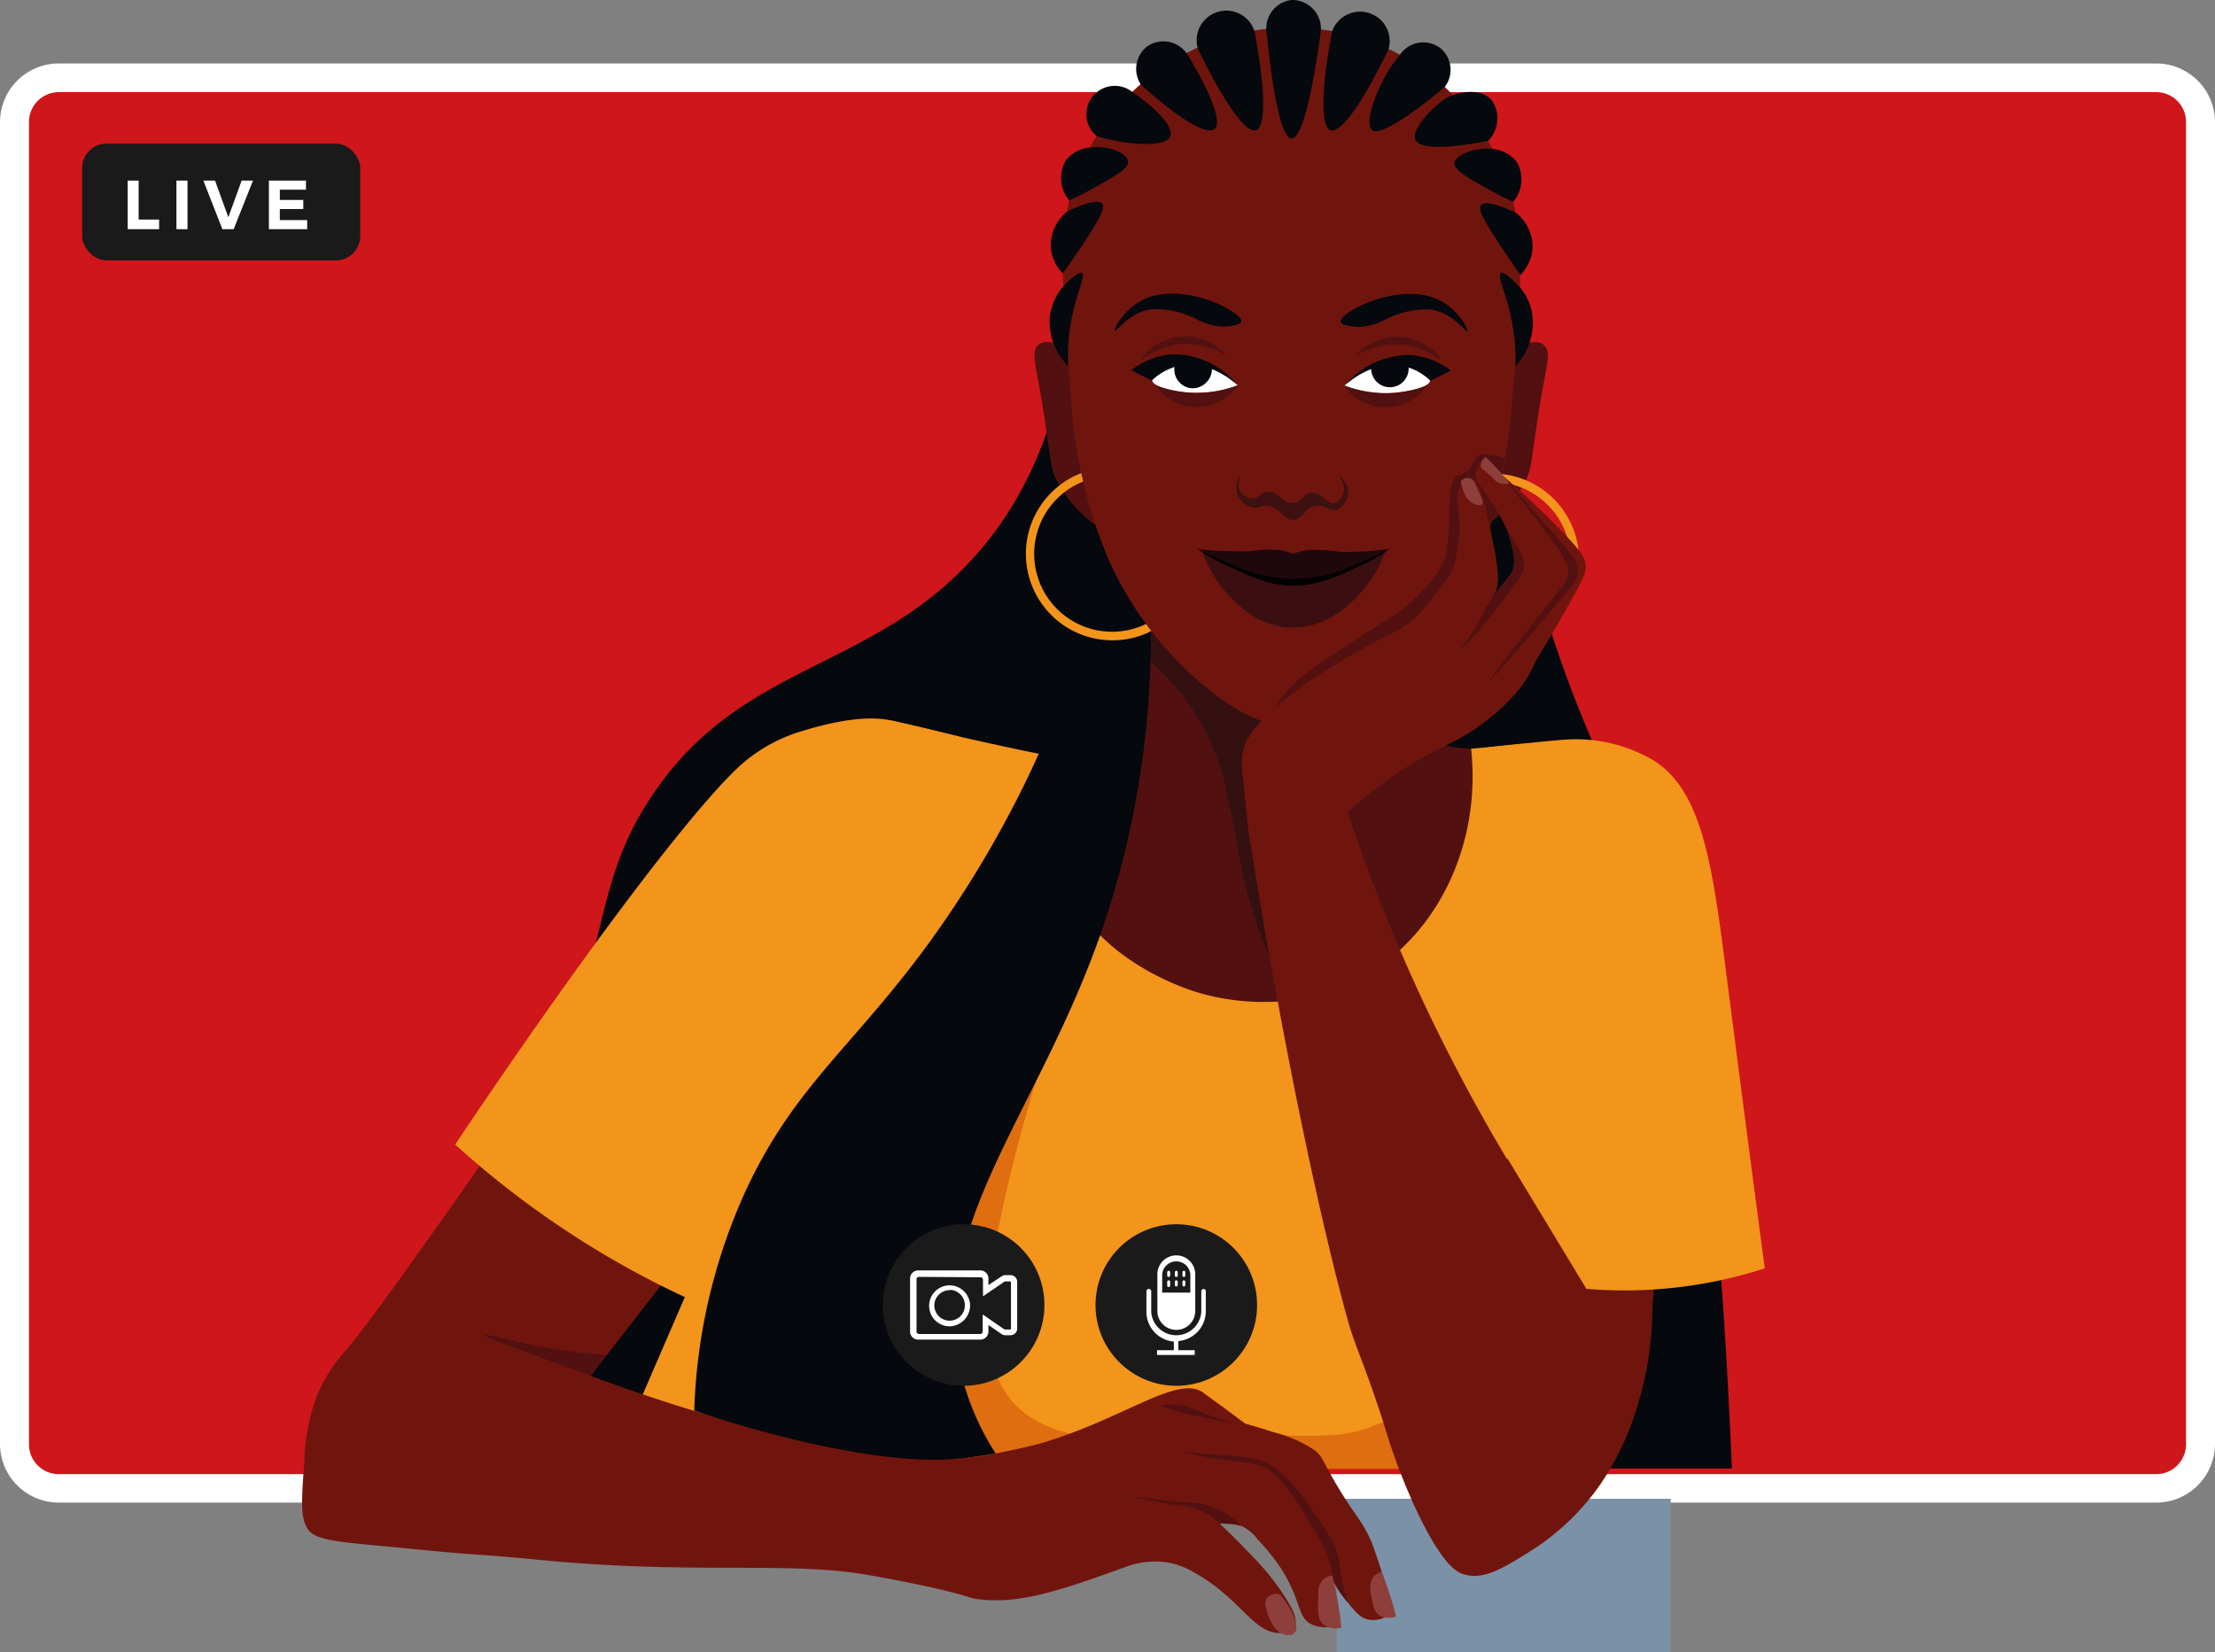 <svg xmlns="http://www.w3.org/2000/svg" viewBox="0 0 216.32 161.4"><rect x="0" y="0" width="216.32" height="161.4" fill="#808080" stroke="none"/><defs><style>.cls-1{fill:#cf161a;}.cls-2{fill:#fff;}.cls-3{fill:none;}.cls-4{fill:#1a1a1a;}.cls-5{fill:#7b91a7;}.cls-6{fill:#05080d;}.cls-7{fill:#521110;}.cls-8{fill:#351010;}.cls-9{fill:#f3941b;}.cls-10{fill:#de6e0f;}.cls-11{fill:#70150e;}.cls-12{fill:#310e13;opacity:0.83;}.cls-13{fill:#1f080d;}.cls-14{fill:#010101;}.cls-15{fill:#3e1111;}.cls-16{fill:#8e3f3b;}</style></defs><g id="Laag_2" data-name="Laag 2"><g id="Laag_1-2" data-name="Laag 1"><rect class="cls-1" x="1.42" y="7.62" width="213.49" height="137.75" rx="4.32"/><path class="cls-2" d="M210.58,146.78H5.74A5.74,5.74,0,0,1,0,141V11.94A5.74,5.74,0,0,1,5.74,6.2H210.58a5.74,5.74,0,0,1,5.74,5.74V141A5.74,5.74,0,0,1,210.58,146.78ZM5.74,9a2.92,2.92,0,0,0-2.91,2.91V141A2.91,2.91,0,0,0,5.74,144H210.58a2.91,2.91,0,0,0,2.91-2.91V11.94A2.91,2.91,0,0,0,210.58,9Z"/><circle class="cls-3" cx="105.63" cy="78.3" r="62.37"/><rect class="cls-4" x="8.02" y="14.03" width="27.16" height="11.41" rx="2.38"/><path class="cls-2" d="M12.47,17.64h1.07v3.81h2v.94H12.47Z"/><path class="cls-2" d="M17.23,17.64h1.08v4.75H17.23Z"/><path class="cls-2" d="M19.86,17.64H21l1.3,3.58,1.3-3.58h1.11l-1.89,4.75H21.72Z"/><path class="cls-2" d="M26.26,17.64h3.62v.89H27.33v1h2.29v.89H27.33V21.5H30v.89H26.26Z"/><polygon class="cls-2" points="202.62 146.41 164.49 146.41 164.47 144.3 202.59 144.3 202.62 146.41"/><rect class="cls-5" x="130.55" y="146.41" width="32.61" height="14.99"/><path class="cls-6" d="M104.73,30.78C103.45,42.64,99.25,49.71,95.5,54c-10.13,11.68-23.26,10.54-32,24-3.3,5-4.06,9.21-5.35,14.25-3.09,12.15-9.21,29.44-22.57,51.2l133.56,0c-1.64-38.6-5.25-54.22-8.67-60.67-.41-.77-2.59-4.76-5-10.45A120.61,120.61,0,0,1,150,56.8a122.35,122.35,0,0,1-3.72-20.06Z"/><path class="cls-7" d="M111.36,56.43A30.12,30.12,0,0,1,112,67.58c-.42,3.15-.76,4.46-1.75,5.39-2,1.9-5.17,1.41-6,1.26-2.06-.29-4.18-.62-6.35-1-3.75-.68-7.3-1.46-10.65-2.29A69.86,69.86,0,0,0,92,101.58c3.11,7.74,10.37,25.73,23.23,26.94,10.49,1,19.1-9.7,23.41-15.05,12.08-15,12.9-32.61,12.69-40.75-.73,0-1.86.09-3.25.18a35.5,35.5,0,0,1-4.43.25c-1.18-.08-4-.24-5.39-2-.89-1.14-.79-2.35-.74-6.5,0-2.83,0-5.15,0-6.69Z"/><path class="cls-8" d="M111.92,57l.28,7.53a22.1,22.1,0,0,1,5.55,7,21.76,21.76,0,0,1,1.88,5.12c.73,3.44,1.1,5.16,1.25,6.17A46.73,46.73,0,0,0,124,93.57c-2.1-9.92-.41-14,1.73-15.78,1.36-1.15,2.87-1.36,5.94-3.46a31.43,31.43,0,0,0,5.91-5.27c-.07-2.27-.07-4.66,0-7.18.06-1.4.14-2.76.25-4.08A20,20,0,0,1,111.92,57Z"/><path class="cls-9" d="M87,70.37q5.08,1.25,10.41,2.41c2.41.53,4.8,1,7.15,1.5a16.11,16.11,0,0,0-1.21,9.65c1.89,9.24,12.19,12.58,13.57,13s8.86,2.58,16.16-1.49,11.6-12.94,10.59-22.3l7.44-.69A245.13,245.13,0,0,1,156,109.23a246.3,246.3,0,0,1-.44,33.7l-95.64-.1Q67,126.38,74.2,109.91,80.62,90.14,87,70.37Z"/><path class="cls-10" d="M156.44,143.49l-85.78,0,1.5-14.12,3,1.19c23.2-33.94,30.64-43.68,31.32-43.24,1.06.68-10.32,28.66-10,42.36a11,11,0,0,0,2.23,7.06c2.72,3.24,7.36,3.71,10.28,4,3.43.35,3.17-.2,8.77-.42,10.33-.39,12.45.57,16.58-1.11,3-1.2,3.56-2.2,6.55-4.46,3.49-2.66,9.18-5.62,18.58-6.32Q158,135.95,156.44,143.49Z"/><path class="cls-7" d="M105.19,34.82c-1-1.08-2.87-1.81-3.71-1.19s-.38,1.73.27,5.57c1,6.2.79,6.58,1.59,8,1.37,2.49,4.11,5,5.24,4.38,1.4-.72-1.35-5.37-2-13.2A5.7,5.7,0,0,0,105.19,34.82Z"/><path class="cls-7" d="M147,34.84c1-1.08,2.87-1.82,3.71-1.19s.38,1.73-.27,5.57c-1,6.2-.79,6.58-1.59,8-1.37,2.49-4.11,5-5.24,4.38-1.4-.73,1.35-5.37,2-13.2A5.7,5.7,0,0,1,147,34.84Z"/><path class="cls-9" d="M145.78,46.26a8.45,8.45,0,1,0,8.44,8.45A8.46,8.46,0,0,0,145.78,46.26Zm0,.84a7.61,7.61,0,1,1-7.61,7.61A7.62,7.62,0,0,1,145.78,47.1Z"/><path class="cls-9" d="M108.64,45.65a8.45,8.45,0,1,0,8.45,8.45A8.46,8.46,0,0,0,108.64,45.65Zm0,.84A7.61,7.61,0,1,1,101,54.1,7.61,7.61,0,0,1,108.64,46.49Z"/><path class="cls-11" d="M137.87,6a22.4,22.4,0,0,0-33.94,16.2c-.09.87-.1,1.8-.13,3.65,0,2.28.27,7,.8,13a47.56,47.56,0,0,0,3.58,15.61,34.08,34.08,0,0,0,11.14,13.87c3.37,2.33,5.47,2.63,6.82,2.63s3.45-.3,6.82-2.63A34.08,34.08,0,0,0,144.1,54.47a47.56,47.56,0,0,0,3.58-15.61,122.29,122.29,0,0,0,.8-13c0-1.44-.07-2.42-.18-3.38A23.09,23.09,0,0,0,137.87,6Z"/><path class="cls-12" d="M129.24,56.45a15.66,15.66,0,0,1-1.57.3c-.48.07-.93.11-1.34.13s-.84-.06-1.32-.13c0,0-.76-.11-1.55-.3a30,30,0,0,1-6.08-2.67,12.16,12.16,0,0,0,3.75,5.46,8.28,8.28,0,0,0,4.06,2,7.51,7.51,0,0,0,2.13,0,8.32,8.32,0,0,0,4.25-2.06,12,12,0,0,0,3.76-5.47A29.58,29.58,0,0,1,129.24,56.45Z"/><path class="cls-13" d="M135.57,53.63a26.57,26.57,0,0,1-2.84.25,19,19,0,0,1-2,0,16.84,16.84,0,0,0-3-.15,6.11,6.11,0,0,0-1.44.37,6.06,6.06,0,0,0-1.32-.37,12.79,12.79,0,0,0-2.81.1c-.91.06-1.59,0-2.18,0a24.68,24.68,0,0,1-2.71-.18,21.37,21.37,0,0,0,4.24,2.24,10.56,10.56,0,0,0,9.7,0A21.63,21.63,0,0,0,135.57,53.63Z"/><path class="cls-14" d="M132.51,55.08a13.9,13.9,0,0,1-12.32,0,38.15,38.15,0,0,1-3.45-1.64,15.92,15.92,0,0,0,3.25,1.9c2.19,1,4,1.86,6.31,1.87s4.23-.85,6.41-1.87a15.84,15.84,0,0,0,3.24-1.9S134.55,54.28,132.51,55.08Z"/><path class="cls-15" d="M121.28,46.33s-.49.74-.25,1.44a1.47,1.47,0,0,0,1.25.93c.71,0,.84-.61,1.55-.68,1-.1,1.33,1.14,2.36,1.11s1-1,2-1,1.39,1.16,2.17,1a1.35,1.35,0,0,0,.87-1.07c.17-.83-.52-1.53-.46-1.57a2,2,0,0,1,.89,1.55,1.86,1.86,0,0,1-1.08,1.73c-.74.26-1.1-.46-2-.35-1.17.13-1.28,1.33-2.26,1.37s-1.3-1.3-2.67-1.37c-.69,0-.84.29-1.44.13a2,2,0,0,1-1.46-1.7A1.83,1.83,0,0,1,121.28,46.33Z"/><path class="cls-2" d="M112.52,37.14c0-.64,1.75-1.48,3.36-1.59a7,7,0,0,1,5,2.08,11.42,11.42,0,0,1-4.82.71C114.92,38.24,112.58,37.86,112.52,37.14Z"/><path class="cls-7" d="M119.86,34.76a9.08,9.08,0,0,0-4-1.15c-2.62,0-4.37,1.64-4.46,1.5a5.38,5.38,0,0,1,4.11-2.26A5.53,5.53,0,0,1,119.86,34.76Z"/><path class="cls-6" d="M110.49,36.17l2,1a5.66,5.66,0,0,1,2.39-1.37c3.14-.84,5.8,1.66,6,1.86a8,8,0,0,0-6.45-3.05A7.26,7.26,0,0,0,110.49,36.17Z"/><path class="cls-6" d="M118.29,35.63a4.26,4.26,0,0,0-2.21-.64,4.34,4.34,0,0,0-1.12.15,1.83,1.83,0,0,0,1.57,2.79,1.91,1.91,0,0,0,1.83-1.83A1.19,1.19,0,0,0,118.29,35.63Z"/><path class="cls-7" d="M112.82,37.62a11,11,0,0,0,8.1,0,4.9,4.9,0,0,1-8.1,0Z"/><path class="cls-2" d="M139.66,37.17c.05-.64-1.74-1.49-3.36-1.59a7,7,0,0,0-5,2.08,11.47,11.47,0,0,0,4.82.71C137.27,38.27,139.61,37.89,139.66,37.17Z"/><path class="cls-7" d="M132.32,34.78a9.43,9.43,0,0,1,4-1.14c2.62,0,4.38,1.64,4.47,1.5a5.4,5.4,0,0,0-4.11-2.26A5.6,5.6,0,0,0,132.32,34.78Z"/><path class="cls-6" d="M141.7,36.2l-2,1a5.55,5.55,0,0,0-2.38-1.37c-3.15-.84-5.81,1.66-6,1.86a8.06,8.06,0,0,1,6.46-3A7.3,7.3,0,0,1,141.7,36.2Z"/><path class="cls-6" d="M135.49,35.14a4.68,4.68,0,0,0-1.58.43,1.87,1.87,0,0,0,0,.53,1.83,1.83,0,0,0,3.66-.21,1.93,1.93,0,0,0-.09-.49A4.51,4.51,0,0,0,135.49,35.14Z"/><path class="cls-7" d="M139.37,37.65a11,11,0,0,1-8.11,0,4.91,4.91,0,0,0,8.11,0Z"/><path class="cls-6" d="M121.23,31.4c-.07.38-1.34.54-2.18.48a6.64,6.64,0,0,1-2.37-.79,9,9,0,0,0-4.18-.89c-2.21.27-3.49,2.26-3.63,2.12s.8-2,2.68-3C115.44,27.33,121.39,30.51,121.23,31.4Z"/><path class="cls-6" d="M130.93,31.42c.07.39,1.34.55,2.18.49a6.64,6.64,0,0,0,2.37-.79,9,9,0,0,1,4.18-.89c2.21.27,3.49,2.26,3.63,2.12s-.8-2.05-2.68-3C136.72,27.36,130.77,30.54,130.93,31.42Z"/><path class="cls-6" d="M123.67,2.92A2.79,2.79,0,0,1,126.14,0,2.81,2.81,0,0,1,129,3c-.24,1.8-1.44,10.56-2.86,10.53S123.85,4.74,123.67,2.92Z"/><path class="cls-6" d="M117,4.79a2.89,2.89,0,0,1,5.52-1.72c1,5.25,1.19,9.31.14,9.65S119.36,9.67,117,4.79Z"/><path class="cls-6" d="M111.41,8.25A2.79,2.79,0,0,1,112,4.56a2.79,2.79,0,0,1,3.93.71c2.22,3.61,3.47,6.68,2.69,7.34S114.87,11.42,111.41,8.25Z"/><path class="cls-6" d="M107.13,13.32A2.77,2.77,0,0,1,110.61,9c2.38,1.65,4.06,3.43,3.68,4.34S111,14.38,107.13,13.32Z"/><path class="cls-6" d="M106.49,14.41a3.34,3.34,0,0,0-2.42,1.28,3.44,3.44,0,0,0,.35,3.89c.62-.28,1.43-.67,2.34-1.18,2.28-1.28,3.48-1.95,3.41-2.65C110.08,14.89,108.11,14.19,106.49,14.41Z"/><path class="cls-6" d="M104.29,20.61a4.3,4.3,0,0,0-1.68,3.4,4.11,4.11,0,0,0,1.19,2.7c.42-.57,1-1.46,1.77-2.56,1.62-2.5,2.44-3.78,2.08-4.25C107.48,19.69,106.9,19.43,104.29,20.61Z"/><path class="cls-6" d="M103.68,28.16a5.65,5.65,0,0,0-1.17,2.94,6.13,6.13,0,0,0,1.82,4.67,18.63,18.63,0,0,1,.4-5c.5-2.27,1.3-3.88.93-4.11C105.49,26.56,105,26.71,103.68,28.16Z"/><path class="cls-6" d="M135.61,4.79a2.87,2.87,0,0,0-1.91-3.52,2.91,2.91,0,0,0-3.61,1.8c-1,5.25-1.19,9.31-.14,9.65S133.29,9.67,135.61,4.79Z"/><path class="cls-6" d="M141.11,8.48a2.76,2.76,0,0,0-.48-3.81,2.76,2.76,0,0,0-3.93.71c-.23.27-.51.64-.82,1.09-1.52,2.27-2.66,5.59-1.87,6.25S138.54,10.68,141.11,8.48Z"/><path class="cls-6" d="M145.32,13.77a3.12,3.12,0,0,0,.42-3.9c-1.16-1.51-3.64-.66-3.84-.59a4.66,4.66,0,0,0-1.46.91c-1,.81-2.57,2.56-2.22,3.42C138.75,15,143.8,14.05,145.32,13.77Z"/><path class="cls-6" d="M145.72,14.55a3.36,3.36,0,0,1,2.42,1.28,3.44,3.44,0,0,1-.35,3.89c-.62-.28-1.43-.67-2.34-1.18-2.28-1.28-3.48-1.95-3.41-2.66S144.1,14.33,145.72,14.55Z"/><path class="cls-6" d="M148,20.75a4.27,4.27,0,0,1,1.68,3.4,4.11,4.11,0,0,1-1.19,2.7c-.42-.57-1-1.46-1.77-2.57-1.62-2.49-2.44-3.77-2.08-4.24C144.83,19.83,145.41,19.57,148,20.75Z"/><path class="cls-6" d="M148.52,28.16a5.32,5.32,0,0,1,1.17,2.94A6.29,6.29,0,0,1,148,35.78a19.49,19.49,0,0,0-.48-5c-.53-2.33-1.33-3.86-.93-4.11C146.71,26.56,147.16,26.71,148.52,28.16Z"/><path class="cls-11" d="M134.93,153.51c-.38-1.17-.64-2-1-2.92-1-2.24-1.54-2.41-3.44-5.62-1.39-2.37-1.3-2.66-2.08-3.29a12.83,12.83,0,0,0-4.05-1.78c-1.14-.38-2.09-.65-2.74-.83l-1.81-1.35L117.45,136c-2.5-1.7-7.81,2.65-15.83,5,0,0-1.34.39-4.94,1.09-11.6,2.27-34.3-5.95-39-7.69q9.15-11.76,18.31-23.5L62.32,91.51c-15.54,22.65-25.69,37.1-28.56,40.41a15.22,15.22,0,0,0-2.93,4.74,20.36,20.36,0,0,0-1.12,6.27c-.27,3.69-.41,5.53.46,6.59.73.89,2.82,1.1,7,1.49,3,.28,6.1.62,9.16.83,5.48.39,6.21.57,9.9.84,12.52.92,20.55,0,27.47,1,2.28.34,6.23,1.14,7.64,1.47,3.62.84,3.1.92,4.22,1.07,4.1.52,8.2-.94,14.26-3.11a8.11,8.11,0,0,1,4.15-.49,7.56,7.56,0,0,1,2.48.89c4.69,2.52,6,6.19,8.66,6a1.69,1.69,0,0,0,1.28-.56c.55-.86-.56-2.48-1.47-3.81a25,25,0,0,0-2.79-3.3c-.76-.8-1.76-1.83-3-3a3.77,3.77,0,0,1,2,.17,4.45,4.45,0,0,1,1.76,1.44,20.36,20.36,0,0,1,2.23,2.79c2,3.13,1.54,4.7,2.94,5.42a3.46,3.46,0,0,0,2.82,0c-.24-1.45-.49-2.91-.74-4.36a14.25,14.25,0,0,0,1.3,2c.91,1.16,1.4,1.76,2.23,1.91a2.46,2.46,0,0,0,1.72-.31,2.18,2.18,0,0,0,.6-.54C135.76,156.36,135.42,155.05,134.93,153.51Z"/><path class="cls-7" d="M47,130.29a27.31,27.31,0,0,1,3.35.74,59.47,59.47,0,0,0,8.9,1.34l-1.56,2C48.72,131.18,46.94,130.41,47,130.29Z"/><path class="cls-7" d="M113.47,137.33c0-.15.9-.19,1.64-.1a5.61,5.61,0,0,1,1.73.49,32.79,32.79,0,0,0,4,1.41C114.94,138,113.44,137.51,113.47,137.33Z"/><path class="cls-7" d="M115.54,141.81a18,18,0,0,0,3.53.74c2.46.36,3.75.2,5.11,1.21a7.29,7.29,0,0,1,1,1,23.12,23.12,0,0,1,2.54,3.72,27,27,0,0,1,1.82,3.16,8.23,8.23,0,0,1,.5,1.85c.08.4.14.72.17,1l.48.8a14.8,14.8,0,0,0,.91,1.24c-.15-.53-.35-1.32-.54-2.3s-.24-1.45-.28-1.72c-.24-1.58-1.13-2.86-2.91-5.42a15.84,15.84,0,0,0-2.66-3.12,7.29,7.29,0,0,0-1.08-.84c-1.3-.8-2.43-.78-4.78-1C116.81,142,115.55,141.74,115.54,141.81Z"/><path class="cls-7" d="M110.62,146.18s.54.06,1.77.21l2.22.25c1.36.13,1.94.15,2.33.19a7.47,7.47,0,0,1,4.3,2.23,8.53,8.53,0,0,0-.87-.16,8.12,8.12,0,0,0-1.26-.06,6.31,6.31,0,0,0-1.74-1.23,8.74,8.74,0,0,0-2.75-.62A30.14,30.14,0,0,1,110.62,146.18Z"/><path class="cls-16" d="M124.83,155.71a1.26,1.26,0,0,0-.62.07h0a1,1,0,0,0-.58.49,1.08,1.08,0,0,0,0,.71,4.12,4.12,0,0,0,.58,1.55,2.24,2.24,0,0,0,.86,1c.37.19,1,.33,1.34,0C127.23,158.82,125.3,155.78,124.83,155.71Z"/><path class="cls-16" d="M130.09,153.89a1.7,1.7,0,0,0-1,.55,1.9,1.9,0,0,0-.34,1.24c-.06,1.68-.09,2.52.5,3A2.06,2.06,0,0,0,131,159a32.08,32.08,0,0,0-.51-3.43C130.38,155,130.24,154.43,130.09,153.89Z"/><path class="cls-16" d="M134.93,153.51a1.79,1.79,0,0,0-.87.62,2.29,2.29,0,0,0-.12,1.8c.16.92.27,1.56.83,1.9a1.91,1.91,0,0,0,1.58.08c-.13-.53-.29-1.08-.46-1.64C135.59,155.29,135.26,154.37,134.93,153.51Z"/><path class="cls-9" d="M93.66,71.94l-1-.24C89.91,71,87.44,70.46,87,70.37c-1.4-.3-4.15-.45-9.47,1.3a16,16,0,0,0-4.65,2.6c-4.11,3.33-15,17.49-28.43,37.53a90,90,0,0,0,30.74,18.29c1.25-6.7,2.86-13.81,4.94-21.26A249.68,249.68,0,0,1,93.66,71.94Z"/><path class="cls-6" d="M93.9,134.28c-3.51-14.21,7.19-24.92,13.55-42.94a88.87,88.87,0,0,0,4.94-29.7A22.36,22.36,0,0,1,108.66,64a21.27,21.27,0,0,1-3.92,1.45,105.3,105.3,0,0,1-14.3,27.05c-7.27,9.86-12.87,13.67-17.56,23.7A55.89,55.89,0,0,0,67.8,137.8c4.19,1.42,7.78,2.36,10.49,3,8.89,2.05,13.11,1.85,14.74,1.73a35.26,35.26,0,0,0,4.2-.56A25.54,25.54,0,0,1,93.9,134.28Z"/><path class="cls-7" d="M124.75,70.54l-.94.08a12.48,12.48,0,0,1,.83-1.66c1.55-2.61,3.58-3.79,10.44-8.19a18.12,18.12,0,0,0,4.15-3.41,8,8,0,0,0,1.92-3,19.58,19.58,0,0,0,.37-4.15c0-1.24.13-3.45.82-3.72a5.05,5.05,0,0,0,1.11-.62l0,0h0s.76-1.17.87-1.32.84-.41,2.6.2c-.07.51-.19,1.26-.37,2.15A32,32,0,0,1,143.32,57a24.35,24.35,0,0,1-3.16,4.34C138.46,63.28,132.92,69.65,124.75,70.54Z"/><path class="cls-11" d="M146.67,105.3l.55,8c-2.69-4.5-5.44-9.55-8.08-15.14a172,172,0,0,1-7.54-18.83,40,40,0,0,1,9.07-6.26,21.28,21.28,0,0,0,7.48-5.48c.27-.32.51-.65.51-.65a11.21,11.21,0,0,0,1.11-1.9c.53-1.18,1-1.58,3.63-6.32,1.31-2.33,1.52-2.82,1.45-3.55s-.41-1.28-2.33-3.28c-2.73-2.83-5-4.79-6-5.62-.71-.6-1.29-1.08-1.68-1.39a2.42,2.42,0,0,0-.65,1.06,1.54,1.54,0,0,0,.37,1.5c.43.54.78,1.14,1.17,1.71A17.52,17.52,0,0,1,147,51.39c.22.45.39.79.58,1.28a8.56,8.56,0,0,1,.56,2.14c.1,1.33-.78,2.5-2.55,4.78-.56.72-1,1.28-1.37,1.65.37-.76.69-1.36.91-1.75.7-1.23,1.1-1.74,1.15-2.64a5.2,5.2,0,0,0,0-.88,18.44,18.44,0,0,0-.28-2c-.58-3-1.39-7.19-2.32-7.2a1.17,1.17,0,0,0-.7.28,2.66,2.66,0,0,0-.34.46,2.14,2.14,0,0,0-.12.24,2.73,2.73,0,0,0-.14,1.49,21.44,21.44,0,0,1,.14,3,12.73,12.73,0,0,1-.24,1.72,7.24,7.24,0,0,1-.51,1.86,5.27,5.27,0,0,1-.79,1.2,36.65,36.65,0,0,1-2.78,3.39,11.18,11.18,0,0,1-2.88,1.77,68.84,68.84,0,0,0-7.53,4.46,27.28,27.28,0,0,0-4.92,4.18A5.79,5.79,0,0,0,121.49,73a6.16,6.16,0,0,0-.14,2.55c.12,1.13.23,2.25.35,3.44.06.65.13,1.3.19,1.95h0c3.56,22.39,7.33,39.37,9.73,48,.67,2.45,1.69,4.45,3.48,10a60.83,60.83,0,0,0,3.39,8.93c2.49,5.14,3.83,5.74,4.52,5.93,1.91.54,3.7-.56,6.35-2.21a23.74,23.74,0,0,0,7-6.69,27.92,27.92,0,0,0,3.34-6.88,33,33,0,0,0,1.67-9.84,122.37,122.37,0,0,1,3.07-21.65Z"/><path class="cls-7" d="M146.09,57.83l-.49.88c-.44.77-1.13,2-2.07,3.44-.7,1.08-.84,1.19-.8,1.22.21.2,4.29-4.87,5.59-6.75a2.46,2.46,0,0,0,.53-1.51s0-.07,0-.11a3.63,3.63,0,0,0-.55-1.42c-.33-.54-.86-1.49-1.55-2.74a11.23,11.23,0,0,1,.46,1.09,10.13,10.13,0,0,1,.53,2,3.39,3.39,0,0,1,0,1.77,5,5,0,0,1-.82,1.11C146.6,57.26,146.3,57.6,146.09,57.83Z"/><path class="cls-7" d="M146.83,46.56c.81,1.1,1.48,2,1.95,2.58s.93,1.17,1.74,2.23l.74,1a16.27,16.27,0,0,1,1.63,2.47,2,2,0,0,1,.28.93,2.46,2.46,0,0,1-.65,1.58c-1.24,1.49-7.12,9-7,9.1s5.66-6.45,8-9.17a2.37,2.37,0,0,0,.58-1.24,3.06,3.06,0,0,0-.88-2.18C152.15,52.61,149.91,50,146.83,46.56Z"/><path class="cls-16" d="M142.76,47.47a6.67,6.67,0,0,0,.24.69,2,2,0,0,0,.6.84c.31.23.89.48,1.12.28s-.09-.81-.66-2a.91.91,0,0,0-.41-.52.8.8,0,0,0-1,.28C142.65,47.07,142.66,47.13,142.76,47.47Z"/><path class="cls-16" d="M144.63,45.56c.05.22.2.28.64.65.77.65.79.89,1.23,1a1.73,1.73,0,0,0,.9,0A18.38,18.38,0,0,0,146,45.56c-.31-.33-.63-.64-.93-.93C144.86,44.82,144.54,45.19,144.63,45.56Z"/><path class="cls-9" d="M145.36,73c1-.12,2.52-.29,4.34-.46,1.61-.16,2.85-.28,3.56-.31A15,15,0,0,1,161,74c5.29,2.83,6.23,10.44,7.68,21.79.68,5.28,1.86,14.46,3.67,28.11a44.64,44.64,0,0,1-17.42,2l-9.48-15.66Z"/><circle class="cls-4" cx="94.11" cy="127.48" r="7.89"/><circle class="cls-4" cx="114.88" cy="127.48" r="7.89"/><path class="cls-2" d="M95.74,130.86H89.67a.79.79,0,0,1-.79-.79v-5.18a.79.79,0,0,1,.79-.79h6.07a.79.79,0,0,1,.79.79v.64l1.32-.87a.62.62,0,0,1,.35-.1h.49a.65.65,0,0,1,.65.64v4.58a.65.65,0,0,1-.65.65h-.51a.66.66,0,0,1-.36-.11l-1.29-.89v.64A.79.79,0,0,1,95.74,130.86Zm-6-6.13a.23.23,0,0,0-.23.23v5.12a.24.24,0,0,0,.23.23h6a.24.24,0,0,0,.23-.23V128.4l2.13,1.47h.55a.09.09,0,0,0,.08-.08v-4.53a.08.08,0,0,0-.08-.08h-.53L96,126.63V125a.23.23,0,0,0-.23-.23Zm3,4.83a2,2,0,1,1,2-2A2.05,2.05,0,0,1,92.77,129.56Zm0-3.53a1.49,1.49,0,1,0,1.49,1.49A1.5,1.5,0,0,0,92.77,126Z"/><path class="cls-2" d="M114.88,125.07a.14.14,0,0,0-.14.14v.32a.14.14,0,1,0,.28,0v-.32A.14.14,0,0,0,114.88,125.07Zm-.75,0a.14.14,0,0,0-.14.14v.32a.15.15,0,1,0,.29,0v-.32A.15.15,0,0,0,114.13,125.07Zm0-.94a.15.15,0,0,0-.14.15v.32a.14.14,0,0,0,.14.14.15.15,0,0,0,.15-.14v-.32A.15.15,0,0,0,114.13,124.13Zm.75,0a.15.15,0,0,0-.14.15v.32a.14.14,0,0,0,.28,0v-.32A.15.15,0,0,0,114.88,124.13Zm.74.94a.14.14,0,0,0-.14.14v.32a.14.14,0,1,0,.28,0v-.32A.14.14,0,0,0,115.62,125.07Zm1.94.84a.23.23,0,0,0-.24.23v2a2.45,2.45,0,0,1-4.89,0v-2a.23.23,0,0,0-.23-.23.23.23,0,0,0-.24.23v2a2.92,2.92,0,0,0,2.68,2.91v.84H113v.47h3.68v-.47h-1.6V131a2.93,2.93,0,0,0,2.68-2.91v-2A.23.23,0,0,0,117.56,125.91Zm-2.68,4h0a1.85,1.85,0,0,0,1.85-1.85v-3.58a1.85,1.85,0,0,0-1.85-1.85h0a1.85,1.85,0,0,0-1.85,1.85v3.58A1.85,1.85,0,0,0,114.88,129.91Zm-1.38-5.43a1.38,1.38,0,0,1,2.75,0v1.79H113.5Zm2.12-.35a.15.15,0,0,0-.14.15v.32a.14.14,0,0,0,.28,0v-.32A.15.15,0,0,0,115.62,124.13Z"/></g></g></svg>